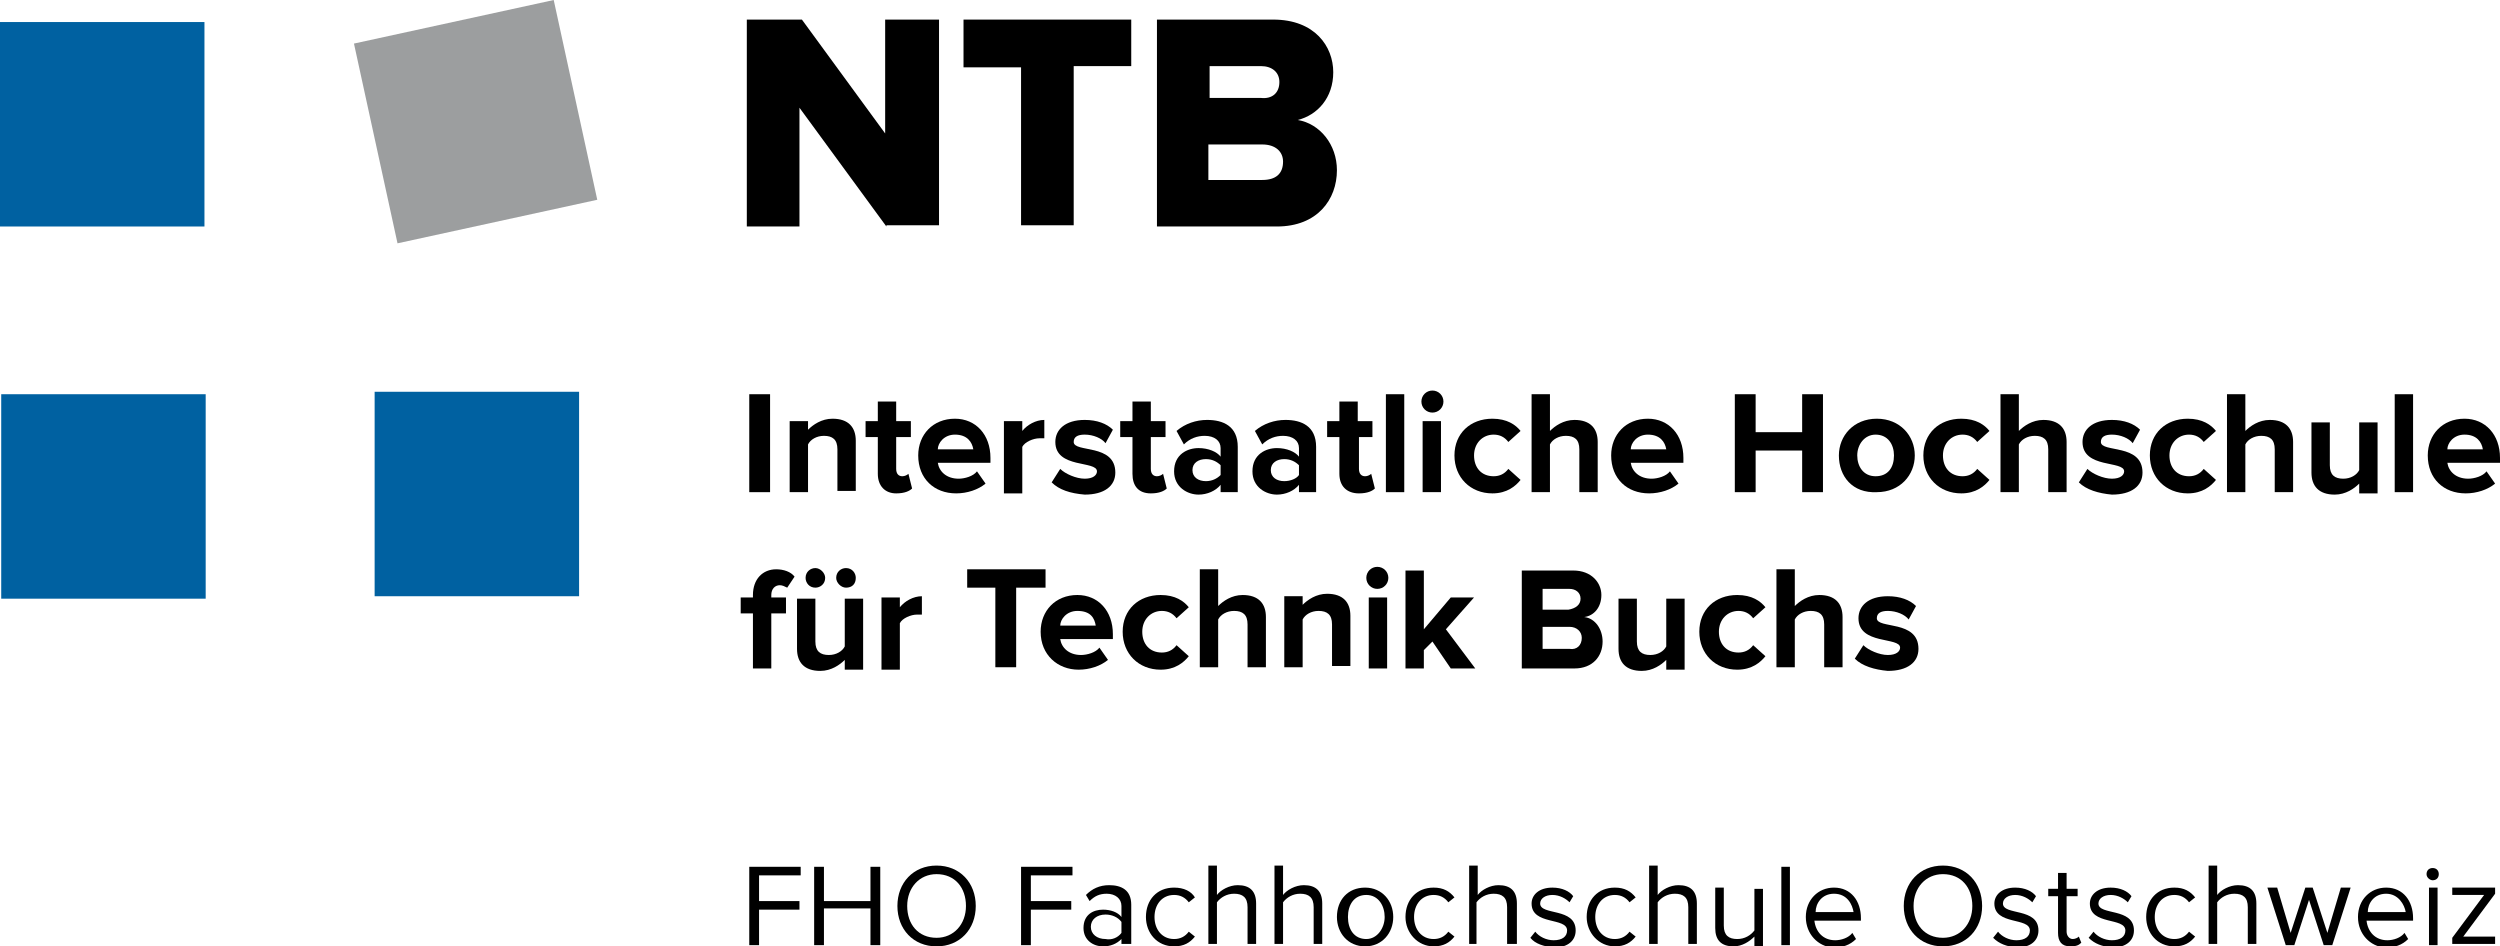 <?xml version="1.0" encoding="utf-8"?>
<!-- Generator: Adobe Illustrator 18.0.0, SVG Export Plug-In . SVG Version: 6.00 Build 0)  -->
<!DOCTYPE svg PUBLIC "-//W3C//DTD SVG 1.1//EN" "http://www.w3.org/Graphics/SVG/1.1/DTD/svg11.dtd">
<svg version="1.1" id="Ebene_1" xmlns="http://www.w3.org/2000/svg" xmlns:xlink="http://www.w3.org/1999/xlink" x="0px" y="0px"
	 width="204.2px" height="77.3px" viewBox="0 0 204.2 77.3" enable-background="new 0 0 204.2 77.3" xml:space="preserve">
<g>
	<g>
		<rect x="0" y="1.8" fill="#0061A1" width="16.7" height="16.7"/>
		<rect x="0.1" y="32.2" fill="#0061A1" width="16.7" height="16.7"/>
		
			<rect x="30.5" y="1.6" transform="matrix(0.977 -0.213 0.213 0.977 -1.228 8.492)" fill="#9C9E9F" width="16.7" height="16.7"/>
		<rect x="30.6" y="32" fill="#0061A1" width="16.7" height="16.7"/>
	</g>
	<g>
		<path d="M61.2,40.2v-8h1.7v8H61.2z"/>
		<path d="M68.4,40.2v-3.5c0-0.8-0.4-1.1-1.1-1.1c-0.6,0-1.1,0.3-1.3,0.7v3.9h-1.5v-5.8H66v0.7c0.4-0.4,1.1-0.9,2-0.9
			c1.3,0,1.9,0.7,1.9,1.8v4.1H68.4z"/>
		<path d="M71.7,38.7v-3h-1v-1.3h1v-1.6h1.5v1.6h1.2v1.3h-1.2v2.6c0,0.4,0.2,0.6,0.5,0.6c0.2,0,0.4-0.1,0.5-0.2l0.3,1.2
			c-0.2,0.2-0.6,0.4-1.3,0.4C72.3,40.3,71.7,39.7,71.7,38.7z"/>
		<path d="M75,37.2c0-1.7,1.2-3,3-3c1.7,0,2.9,1.3,2.9,3.2v0.4h-4.3c0.1,0.7,0.7,1.3,1.7,1.3c0.5,0,1.2-0.2,1.5-0.6l0.7,1
			c-0.6,0.5-1.5,0.8-2.4,0.8C76.3,40.3,75,39.1,75,37.2z M78,35.5c-0.9,0-1.4,0.7-1.4,1.2h2.9C79.4,36.1,79,35.5,78,35.5z"/>
		<path d="M82,40.2v-5.8h1.5v0.8c0.4-0.5,1.1-0.9,1.8-0.9v1.5c-0.1,0-0.2,0-0.4,0c-0.5,0-1.2,0.3-1.4,0.7v3.8H82z"/>
		<path d="M85.9,39.4l0.7-1.1c0.4,0.4,1.3,0.8,2,0.8c0.7,0,1-0.3,1-0.6c0-0.9-3.4-0.2-3.4-2.4c0-1,0.8-1.8,2.4-1.8
			c1,0,1.8,0.3,2.3,0.8l-0.6,1.1c-0.3-0.4-1-0.7-1.7-0.7c-0.6,0-0.9,0.2-0.9,0.6c0,0.9,3.4,0.1,3.4,2.5c0,1.1-0.9,1.8-2.5,1.8
			C87.4,40.3,86.5,40,85.9,39.4z"/>
		<path d="M92.5,38.7v-3h-1v-1.3h1v-1.6H94v1.6h1.2v1.3H94v2.6c0,0.4,0.2,0.6,0.5,0.6c0.2,0,0.4-0.1,0.5-0.2l0.3,1.2
			c-0.2,0.2-0.6,0.4-1.3,0.4C93,40.3,92.5,39.7,92.5,38.7z"/>
		<path d="M99.7,40.2v-0.6c-0.4,0.5-1.1,0.8-1.8,0.8c-0.9,0-2-0.6-2-1.9c0-1.4,1.1-1.9,2-1.9c0.8,0,1.5,0.3,1.8,0.7v-0.7
			c0-0.6-0.5-1-1.3-1c-0.6,0-1.2,0.2-1.7,0.7l-0.6-1.1c0.7-0.6,1.6-0.9,2.5-0.9c1.3,0,2.5,0.5,2.5,2.2v3.7H99.7z M99.7,38.8V38
			c-0.3-0.3-0.7-0.5-1.2-0.5c-0.6,0-1.1,0.3-1.1,0.9s0.5,0.9,1.1,0.9C99,39.3,99.4,39.1,99.7,38.8z"/>
		<path d="M106.1,40.2v-0.6c-0.4,0.5-1.1,0.8-1.8,0.8c-0.9,0-2-0.6-2-1.9c0-1.4,1.1-1.9,2-1.9c0.8,0,1.5,0.3,1.8,0.7v-0.7
			c0-0.6-0.5-1-1.3-1c-0.6,0-1.2,0.2-1.7,0.7l-0.6-1.1c0.7-0.6,1.6-0.9,2.5-0.9c1.3,0,2.5,0.5,2.5,2.2v3.7H106.1z M106.1,38.8V38
			c-0.3-0.3-0.7-0.5-1.2-0.5c-0.6,0-1.1,0.3-1.1,0.9s0.5,0.9,1.1,0.9C105.4,39.3,105.9,39.1,106.1,38.8z"/>
		<path d="M109.4,38.7v-3h-1v-1.3h1v-1.6h1.5v1.6h1.2v1.3H111v2.6c0,0.4,0.2,0.6,0.5,0.6c0.2,0,0.4-0.1,0.5-0.2l0.3,1.2
			c-0.2,0.2-0.6,0.4-1.3,0.4C110,40.3,109.4,39.7,109.4,38.7z"/>
		<path d="M113.2,40.2v-8h1.5v8H113.2z"/>
		<path d="M116.1,32.8c0-0.5,0.4-0.9,0.9-0.9c0.5,0,0.9,0.4,0.9,0.9c0,0.5-0.4,0.9-0.9,0.9C116.5,33.7,116.1,33.3,116.1,32.8z
			 M116.2,40.2v-5.8h1.5v5.8H116.2z"/>
		<path d="M118.8,37.2c0-1.8,1.3-3,3.1-3c1.2,0,1.9,0.5,2.3,1l-1,0.9c-0.3-0.4-0.7-0.6-1.2-0.6c-0.9,0-1.6,0.7-1.6,1.7
			s0.6,1.7,1.6,1.7c0.5,0,0.9-0.2,1.2-0.6l1,0.9c-0.4,0.5-1.1,1.1-2.3,1.1C120.1,40.3,118.8,39,118.8,37.2z"/>
		<path d="M129,40.2v-3.5c0-0.8-0.4-1.1-1.1-1.1c-0.6,0-1.1,0.3-1.3,0.7v3.9h-1.5v-8h1.5v3c0.4-0.4,1.1-0.9,2-0.9
			c1.3,0,1.9,0.7,1.9,1.8v4.1H129z"/>
		<path d="M131.6,37.2c0-1.7,1.2-3,3-3c1.7,0,2.9,1.3,2.9,3.2v0.4h-4.3c0.1,0.7,0.7,1.3,1.7,1.3c0.5,0,1.2-0.2,1.5-0.6l0.7,1
			c-0.6,0.5-1.5,0.8-2.4,0.8C132.9,40.3,131.6,39.1,131.6,37.2z M134.6,35.5c-0.9,0-1.4,0.7-1.4,1.2h2.9
			C136,36.1,135.6,35.5,134.6,35.5z"/>
		<path d="M147.2,40.2v-3.4h-3.8v3.4h-1.7v-8h1.7v3.1h3.8v-3.1h1.7v8H147.2z"/>
		<path d="M150.2,37.2c0-1.6,1.2-3,3.1-3c1.9,0,3.1,1.4,3.1,3s-1.2,3-3.1,3C151.3,40.3,150.2,38.9,150.2,37.2z M154.7,37.2
			c0-0.9-0.5-1.7-1.5-1.7c-0.9,0-1.5,0.8-1.5,1.7c0,0.9,0.5,1.7,1.5,1.7C154.2,38.9,154.7,38.2,154.7,37.2z"/>
		<path d="M157.1,37.2c0-1.8,1.3-3,3.1-3c1.2,0,1.9,0.5,2.3,1l-1,0.9c-0.3-0.4-0.7-0.6-1.2-0.6c-0.9,0-1.6,0.7-1.6,1.7
			s0.6,1.7,1.6,1.7c0.5,0,0.9-0.2,1.2-0.6l1,0.9c-0.4,0.5-1.1,1.1-2.3,1.1C158.4,40.3,157.1,39,157.1,37.2z"/>
		<path d="M167.3,40.2v-3.5c0-0.8-0.4-1.1-1.1-1.1c-0.6,0-1.1,0.3-1.3,0.7v3.9h-1.5v-8h1.5v3c0.4-0.4,1.1-0.9,2-0.9
			c1.3,0,1.9,0.7,1.9,1.8v4.1H167.3z"/>
		<path d="M169.8,39.4l0.7-1.1c0.4,0.4,1.3,0.8,2,0.8c0.7,0,1-0.3,1-0.6c0-0.9-3.4-0.2-3.4-2.4c0-1,0.8-1.8,2.4-1.8
			c1,0,1.8,0.3,2.3,0.8l-0.6,1.1c-0.3-0.4-1-0.7-1.7-0.7c-0.6,0-0.9,0.2-0.9,0.6c0,0.9,3.4,0.1,3.4,2.5c0,1.1-0.9,1.8-2.5,1.8
			C171.4,40.3,170.4,40,169.8,39.4z"/>
		<path d="M175.6,37.2c0-1.8,1.3-3,3.1-3c1.2,0,1.9,0.5,2.3,1l-1,0.9c-0.3-0.4-0.7-0.6-1.2-0.6c-0.9,0-1.6,0.7-1.6,1.7
			s0.6,1.7,1.6,1.7c0.5,0,0.9-0.2,1.2-0.6l1,0.9c-0.4,0.5-1.1,1.1-2.3,1.1C176.9,40.3,175.6,39,175.6,37.2z"/>
		<path d="M185.8,40.2v-3.5c0-0.8-0.4-1.1-1.1-1.1c-0.6,0-1.1,0.3-1.3,0.7v3.9h-1.5v-8h1.5v3c0.4-0.4,1.1-0.9,2-0.9
			c1.3,0,1.9,0.7,1.9,1.8v4.1H185.8z"/>
		<path d="M192.7,40.2v-0.7c-0.4,0.4-1.1,0.9-2,0.9c-1.3,0-1.9-0.7-1.9-1.8v-4.1h1.5v3.5c0,0.8,0.4,1.1,1.1,1.1
			c0.6,0,1.1-0.3,1.3-0.7v-3.9h1.5v5.8H192.7z"/>
		<path d="M195.6,40.2v-8h1.5v8H195.6z"/>
		<path d="M198.3,37.2c0-1.7,1.2-3,3-3c1.7,0,2.9,1.3,2.9,3.2v0.4h-4.3c0.1,0.7,0.7,1.3,1.7,1.3c0.5,0,1.2-0.2,1.5-0.6l0.7,1
			c-0.6,0.5-1.5,0.8-2.4,0.8C199.6,40.3,198.3,39.1,198.3,37.2z M201.3,35.5c-0.9,0-1.4,0.7-1.4,1.2h2.9
			C202.7,36.1,202.3,35.5,201.3,35.5z"/>
		<path d="M61.5,54.6v-4.5h-1v-1.3h1v-0.2c0-1.3,0.8-2.1,1.9-2.1c0.6,0,1.2,0.2,1.5,0.6l-0.6,0.9c-0.2-0.1-0.4-0.2-0.6-0.2
			c-0.4,0-0.7,0.3-0.7,0.8v0.2h1.2v1.3h-1.2v4.5H61.5z"/>
		<path d="M69,54.6v-0.7c-0.4,0.4-1.1,0.9-2,0.9c-1.3,0-1.9-0.7-1.9-1.8v-4.1h1.5v3.5c0,0.8,0.4,1.1,1.1,1.1c0.6,0,1.1-0.3,1.3-0.7
			v-3.9h1.5v5.8H69z M66.6,48c-0.5,0-0.8-0.4-0.8-0.8c0-0.5,0.4-0.8,0.8-0.8s0.8,0.4,0.8,0.8C67.4,47.7,67,48,66.6,48z M69.1,48
			c-0.4,0-0.8-0.4-0.8-0.8c0-0.5,0.4-0.8,0.8-0.8c0.5,0,0.8,0.4,0.8,0.8C69.9,47.7,69.6,48,69.1,48z"/>
		<path d="M72,54.6v-5.8h1.5v0.8c0.4-0.5,1.1-0.9,1.8-0.9v1.5c-0.1,0-0.2,0-0.4,0c-0.5,0-1.2,0.3-1.4,0.7v3.8H72z"/>
		<path d="M81.3,54.6V48h-2.3v-1.5h6.4V48H83v6.5H81.3z"/>
		<path d="M85,51.6c0-1.7,1.2-3,3-3c1.7,0,2.9,1.3,2.9,3.2v0.4h-4.3c0.1,0.7,0.7,1.3,1.7,1.3c0.5,0,1.2-0.2,1.5-0.6l0.7,1
			c-0.6,0.5-1.5,0.8-2.4,0.8C86.4,54.7,85,53.5,85,51.6z M88,49.9c-0.9,0-1.4,0.7-1.4,1.2h2.9C89.4,50.5,89.1,49.9,88,49.9z"/>
		<path d="M91.7,51.6c0-1.8,1.3-3,3.1-3c1.2,0,1.9,0.5,2.3,1l-1,0.9c-0.3-0.4-0.7-0.6-1.2-0.6c-0.9,0-1.6,0.7-1.6,1.7
			s0.6,1.7,1.6,1.7c0.5,0,0.9-0.2,1.2-0.6l1,0.9c-0.4,0.5-1.1,1.1-2.3,1.1C93,54.7,91.7,53.4,91.7,51.6z"/>
		<path d="M101.9,54.6V51c0-0.8-0.4-1.1-1.1-1.1c-0.6,0-1.1,0.3-1.3,0.7v3.9H98v-8h1.5v3c0.4-0.4,1.1-0.9,2-0.9
			c1.3,0,1.9,0.7,1.9,1.8v4.1H101.9z"/>
		<path d="M108.8,54.6V51c0-0.8-0.4-1.1-1.1-1.1c-0.6,0-1.1,0.3-1.3,0.7v3.9h-1.5v-5.8h1.5v0.7c0.4-0.4,1.1-0.9,2-0.9
			c1.3,0,1.9,0.7,1.9,1.8v4.1H108.8z"/>
		<path d="M111.6,47.2c0-0.5,0.4-0.9,0.9-0.9c0.5,0,0.9,0.4,0.9,0.9c0,0.5-0.4,0.9-0.9,0.9C112,48.1,111.6,47.7,111.6,47.2z
			 M111.8,54.6v-5.8h1.5v5.8H111.8z"/>
		<path d="M118.5,54.6l-1.5-2.2l-0.7,0.7v1.5h-1.5v-8h1.5v4.8l2.2-2.6h1.9l-2.3,2.6l2.4,3.2H118.5z"/>
		<path d="M124.3,54.6v-8h4.2c1.5,0,2.3,1,2.3,2c0,1-0.6,1.7-1.4,1.8c0.9,0.1,1.5,1,1.5,2c0,1.2-0.8,2.2-2.3,2.2H124.3z M129.1,48.9
			c0-0.5-0.4-0.8-0.9-0.8H126v1.7h2.1C128.7,49.7,129.1,49.4,129.1,48.9z M129.2,52.1c0-0.5-0.4-0.9-1-0.9H126v1.8h2.2
			C128.8,53.1,129.2,52.7,129.2,52.1z"/>
		<path d="M136.1,54.6v-0.7c-0.4,0.4-1.1,0.9-2,0.9c-1.3,0-1.9-0.7-1.9-1.8v-4.1h1.5v3.5c0,0.8,0.4,1.1,1.1,1.1
			c0.6,0,1.1-0.3,1.3-0.7v-3.9h1.5v5.8H136.1z"/>
		<path d="M138.8,51.6c0-1.8,1.3-3,3.1-3c1.2,0,1.9,0.5,2.3,1l-1,0.9c-0.3-0.4-0.7-0.6-1.2-0.6c-0.9,0-1.6,0.7-1.6,1.7
			s0.6,1.7,1.6,1.7c0.5,0,0.9-0.2,1.2-0.6l1,0.9c-0.4,0.5-1.1,1.1-2.3,1.1C140.1,54.7,138.8,53.4,138.8,51.6z"/>
		<path d="M149,54.6V51c0-0.8-0.4-1.1-1.1-1.1c-0.6,0-1.1,0.3-1.3,0.7v3.9h-1.5v-8h1.5v3c0.4-0.4,1.1-0.9,2-0.9
			c1.3,0,1.9,0.7,1.9,1.8v4.1H149z"/>
		<path d="M151.5,53.8l0.7-1.1c0.4,0.4,1.3,0.8,2,0.8c0.7,0,1-0.3,1-0.6c0-0.9-3.4-0.2-3.4-2.4c0-1,0.8-1.8,2.4-1.8
			c1,0,1.8,0.3,2.3,0.8l-0.6,1.1c-0.3-0.4-1-0.7-1.7-0.7c-0.6,0-0.9,0.2-0.9,0.6c0,0.9,3.4,0.1,3.4,2.5c0,1.1-0.9,1.8-2.5,1.8
			C153.1,54.7,152.1,54.4,151.5,53.8z"/>
	</g>
	<g>
		<path d="M72.4,18.5l-7.1-9.7v9.7H61V1.6h4.5l6.8,9.3V1.6h4.4v16.8H72.4z"/>
		<path d="M83.4,18.5v-13h-4.7V1.6h13.7v3.8h-4.7v13H83.4z"/>
		<path d="M94.5,18.5V1.6h9.5c3.4,0,4.9,2.2,4.9,4.3c0,2.1-1.3,3.5-2.9,3.9c1.8,0.3,3.2,2,3.2,4.1c0,2.4-1.6,4.6-4.9,4.6H94.5z
			 M104.5,6.7c0-0.8-0.6-1.3-1.5-1.3h-4.2v2.6h4.2C103.9,8.1,104.5,7.6,104.5,6.7z M104.8,13.2c0-0.8-0.6-1.4-1.7-1.4h-4.4v2.9h4.4
			C104.2,14.7,104.8,14.2,104.8,13.2z"/>
	</g>
	<g>
		<path d="M61.2,77.2v-6.4h4.2v0.7H62v2.1h3.3v0.7H62v2.9H61.2z"/>
		<path d="M71.1,77.2v-3h-3.8v3h-0.8v-6.4h0.8v2.8h3.8v-2.8h0.8v6.4H71.1z"/>
		<path d="M73.3,74c0-1.9,1.3-3.3,3.2-3.3c1.9,0,3.2,1.4,3.2,3.3c0,1.9-1.3,3.3-3.2,3.3C74.6,77.3,73.3,75.9,73.3,74z M78.9,74
			c0-1.5-0.9-2.6-2.4-2.6c-1.4,0-2.4,1.1-2.4,2.6c0,1.5,0.9,2.6,2.4,2.6C77.9,76.6,78.9,75.5,78.9,74z"/>
		<path d="M83.4,77.2v-6.4h4.2v0.7h-3.4v2.1h3.3v0.7h-3.3v2.9H83.4z"/>
		<path d="M91.6,77.2v-0.5c-0.4,0.4-0.9,0.6-1.5,0.6c-0.8,0-1.6-0.5-1.6-1.5c0-1.1,0.8-1.5,1.6-1.5c0.6,0,1.2,0.2,1.5,0.6V74
			c0-0.6-0.5-1-1.2-1c-0.6,0-1,0.2-1.4,0.6l-0.3-0.5c0.5-0.5,1.1-0.8,1.9-0.8c1,0,1.8,0.4,1.8,1.6v3.2H91.6z M91.6,76.2v-0.9
			c-0.3-0.4-0.8-0.6-1.3-0.6c-0.7,0-1.2,0.4-1.2,1c0,0.6,0.5,1,1.2,1C90.8,76.8,91.3,76.6,91.6,76.2z"/>
		<path d="M93.6,74.9c0-1.4,0.9-2.4,2.3-2.4c0.8,0,1.4,0.3,1.7,0.8l-0.5,0.4c-0.3-0.4-0.7-0.6-1.2-0.6c-1,0-1.6,0.8-1.6,1.8
			c0,1,0.6,1.8,1.6,1.8c0.5,0,0.9-0.2,1.2-0.6l0.5,0.4c-0.4,0.5-0.9,0.8-1.7,0.8C94.5,77.3,93.6,76.2,93.6,74.9z"/>
		<path d="M101.9,77.2v-3.1c0-0.8-0.4-1.1-1.1-1.1c-0.6,0-1.1,0.3-1.4,0.7v3.4h-0.7v-6.4h0.7v2.4c0.3-0.4,1-0.8,1.7-0.8
			c1,0,1.5,0.5,1.5,1.5v3.3H101.9z"/>
		<path d="M107.3,77.2v-3.1c0-0.8-0.4-1.1-1.1-1.1c-0.6,0-1.1,0.3-1.4,0.7v3.4h-0.7v-6.4h0.7v2.4c0.3-0.4,1-0.8,1.7-0.8
			c1,0,1.5,0.5,1.5,1.5v3.3H107.3z"/>
		<path d="M109.2,74.9c0-1.4,0.9-2.4,2.3-2.4s2.3,1.1,2.3,2.4c0,1.3-0.9,2.4-2.3,2.4S109.2,76.2,109.2,74.9z M113.1,74.9
			c0-0.9-0.5-1.8-1.5-1.8c-1,0-1.5,0.8-1.5,1.8c0,1,0.5,1.8,1.5,1.8C112.5,76.7,113.1,75.8,113.1,74.9z"/>
		<path d="M114.8,74.9c0-1.4,0.9-2.4,2.3-2.4c0.8,0,1.3,0.3,1.7,0.8l-0.5,0.4c-0.3-0.4-0.7-0.6-1.2-0.6c-1,0-1.6,0.8-1.6,1.8
			c0,1,0.6,1.8,1.6,1.8c0.5,0,0.9-0.2,1.2-0.6l0.5,0.4c-0.4,0.5-0.9,0.8-1.7,0.8C115.8,77.3,114.8,76.2,114.8,74.9z"/>
		<path d="M123.1,77.2v-3.1c0-0.8-0.4-1.1-1.1-1.1c-0.6,0-1.1,0.3-1.4,0.7v3.4H120v-6.4h0.7v2.4c0.3-0.4,1-0.8,1.7-0.8
			c1,0,1.5,0.5,1.5,1.5v3.3H123.1z"/>
		<path d="M125,76.6l0.4-0.5c0.3,0.4,0.9,0.7,1.5,0.7c0.7,0,1.1-0.3,1.1-0.8c0-1.1-2.9-0.4-2.9-2.2c0-0.7,0.6-1.3,1.7-1.3
			c0.8,0,1.4,0.3,1.7,0.7l-0.3,0.5c-0.3-0.3-0.8-0.6-1.4-0.6c-0.6,0-1,0.3-1,0.7c0,1,2.9,0.3,2.9,2.2c0,0.8-0.6,1.4-1.8,1.4
			C126.1,77.3,125.4,77.1,125,76.6z"/>
		<path d="M129.6,74.9c0-1.4,0.9-2.4,2.3-2.4c0.8,0,1.3,0.3,1.7,0.8l-0.5,0.4c-0.3-0.4-0.7-0.6-1.2-0.6c-1,0-1.6,0.8-1.6,1.8
			c0,1,0.6,1.8,1.6,1.8c0.5,0,0.9-0.2,1.2-0.6l0.5,0.4c-0.4,0.5-0.9,0.8-1.7,0.8C130.6,77.3,129.6,76.2,129.6,74.9z"/>
		<path d="M137.9,77.2v-3.1c0-0.8-0.4-1.1-1.1-1.1c-0.6,0-1.1,0.3-1.4,0.7v3.4h-0.7v-6.4h0.7v2.4c0.3-0.4,1-0.8,1.7-0.8
			c1,0,1.5,0.5,1.5,1.5v3.3H137.9z"/>
		<path d="M143.3,77.2v-0.7c-0.4,0.4-1,0.8-1.7,0.8c-1,0-1.5-0.5-1.5-1.5v-3.3h0.7v3.1c0,0.8,0.4,1.1,1.1,1.1c0.6,0,1.1-0.3,1.4-0.7
			v-3.4h0.7v4.7H143.3z"/>
		<path d="M145.5,77.2v-6.4h0.7v6.4H145.5z"/>
		<path d="M147.5,74.9c0-1.4,1-2.4,2.3-2.4c1.4,0,2.2,1.1,2.2,2.5v0.2h-3.8c0.1,0.9,0.7,1.6,1.7,1.6c0.5,0,1.1-0.2,1.4-0.6l0.3,0.5
			c-0.5,0.5-1.1,0.7-1.9,0.7C148.5,77.3,147.5,76.3,147.5,74.9z M149.8,73c-1,0-1.5,0.8-1.5,1.5h3.1C151.3,73.9,150.9,73,149.8,73z"
			/>
		<path d="M155.5,74c0-1.9,1.3-3.3,3.2-3.3c1.9,0,3.2,1.4,3.2,3.3c0,1.9-1.3,3.3-3.2,3.3C156.8,77.3,155.5,75.9,155.5,74z M161.1,74
			c0-1.5-0.9-2.6-2.4-2.6c-1.4,0-2.4,1.1-2.4,2.6c0,1.5,0.9,2.6,2.4,2.6C160.1,76.6,161.1,75.5,161.1,74z"/>
		<path d="M162.8,76.6l0.4-0.5c0.3,0.4,0.9,0.7,1.5,0.7c0.7,0,1.1-0.3,1.1-0.8c0-1.1-2.9-0.4-2.9-2.2c0-0.7,0.6-1.3,1.7-1.3
			c0.8,0,1.4,0.3,1.7,0.7l-0.3,0.5c-0.3-0.3-0.8-0.6-1.4-0.6c-0.6,0-1,0.3-1,0.7c0,1,2.9,0.3,2.9,2.2c0,0.8-0.6,1.4-1.8,1.4
			C163.9,77.3,163.3,77.1,162.8,76.6z"/>
		<path d="M168.1,76.2v-3h-0.8v-0.6h0.8v-1.3h0.7v1.3h0.9v0.6h-0.9v2.9c0,0.3,0.2,0.6,0.5,0.6c0.2,0,0.4-0.1,0.5-0.2L170,77
			c-0.2,0.2-0.4,0.3-0.9,0.3C168.4,77.3,168.1,76.9,168.1,76.2z"/>
		<path d="M170.6,76.6l0.4-0.5c0.3,0.4,0.9,0.7,1.5,0.7c0.7,0,1.1-0.3,1.1-0.8c0-1.1-2.9-0.4-2.9-2.2c0-0.7,0.6-1.3,1.7-1.3
			c0.8,0,1.4,0.3,1.7,0.7l-0.3,0.5c-0.3-0.3-0.8-0.6-1.4-0.6c-0.6,0-1,0.3-1,0.7c0,1,2.9,0.3,2.9,2.2c0,0.8-0.6,1.4-1.8,1.4
			C171.7,77.3,171.1,77.1,170.6,76.6z"/>
		<path d="M175.3,74.9c0-1.4,0.9-2.4,2.3-2.4c0.8,0,1.3,0.3,1.7,0.8l-0.5,0.4c-0.3-0.4-0.7-0.6-1.2-0.6c-1,0-1.6,0.8-1.6,1.8
			c0,1,0.6,1.8,1.6,1.8c0.5,0,0.9-0.2,1.2-0.6l0.5,0.4c-0.4,0.5-0.9,0.8-1.7,0.8C176.2,77.3,175.3,76.2,175.3,74.9z"/>
		<path d="M183.6,77.2v-3.1c0-0.8-0.4-1.1-1.1-1.1c-0.6,0-1.1,0.3-1.4,0.7v3.4h-0.7v-6.4h0.7v2.4c0.3-0.4,1-0.8,1.7-0.8
			c1,0,1.5,0.5,1.5,1.5v3.3H183.6z"/>
		<path d="M189.8,77.2l-1.2-3.7l-1.2,3.7h-0.7l-1.5-4.7h0.8l1.1,3.7l1.2-3.7h0.6l1.2,3.7l1.1-3.7h0.8l-1.5,4.7H189.8z"/>
		<path d="M192.6,74.9c0-1.4,1-2.4,2.3-2.4c1.4,0,2.2,1.1,2.2,2.5v0.2h-3.8c0.1,0.9,0.7,1.6,1.7,1.6c0.5,0,1.1-0.2,1.4-0.6l0.3,0.5
			c-0.5,0.5-1.1,0.7-1.9,0.7C193.6,77.3,192.6,76.3,192.6,74.9z M194.9,73c-1,0-1.5,0.8-1.5,1.5h3.1C196.4,73.9,195.9,73,194.9,73z"
			/>
		<path d="M198.2,71.4c0-0.3,0.2-0.5,0.5-0.5c0.3,0,0.5,0.2,0.5,0.5c0,0.3-0.2,0.5-0.5,0.5C198.5,71.9,198.2,71.7,198.2,71.4z
			 M198.4,77.2v-4.7h0.7v4.7H198.4z"/>
		<path d="M200.3,77.2v-0.6l2.6-3.5h-2.6v-0.6h3.5v0.5l-2.6,3.5h2.6v0.6H200.3z"/>
	</g>
</g>
</svg>
